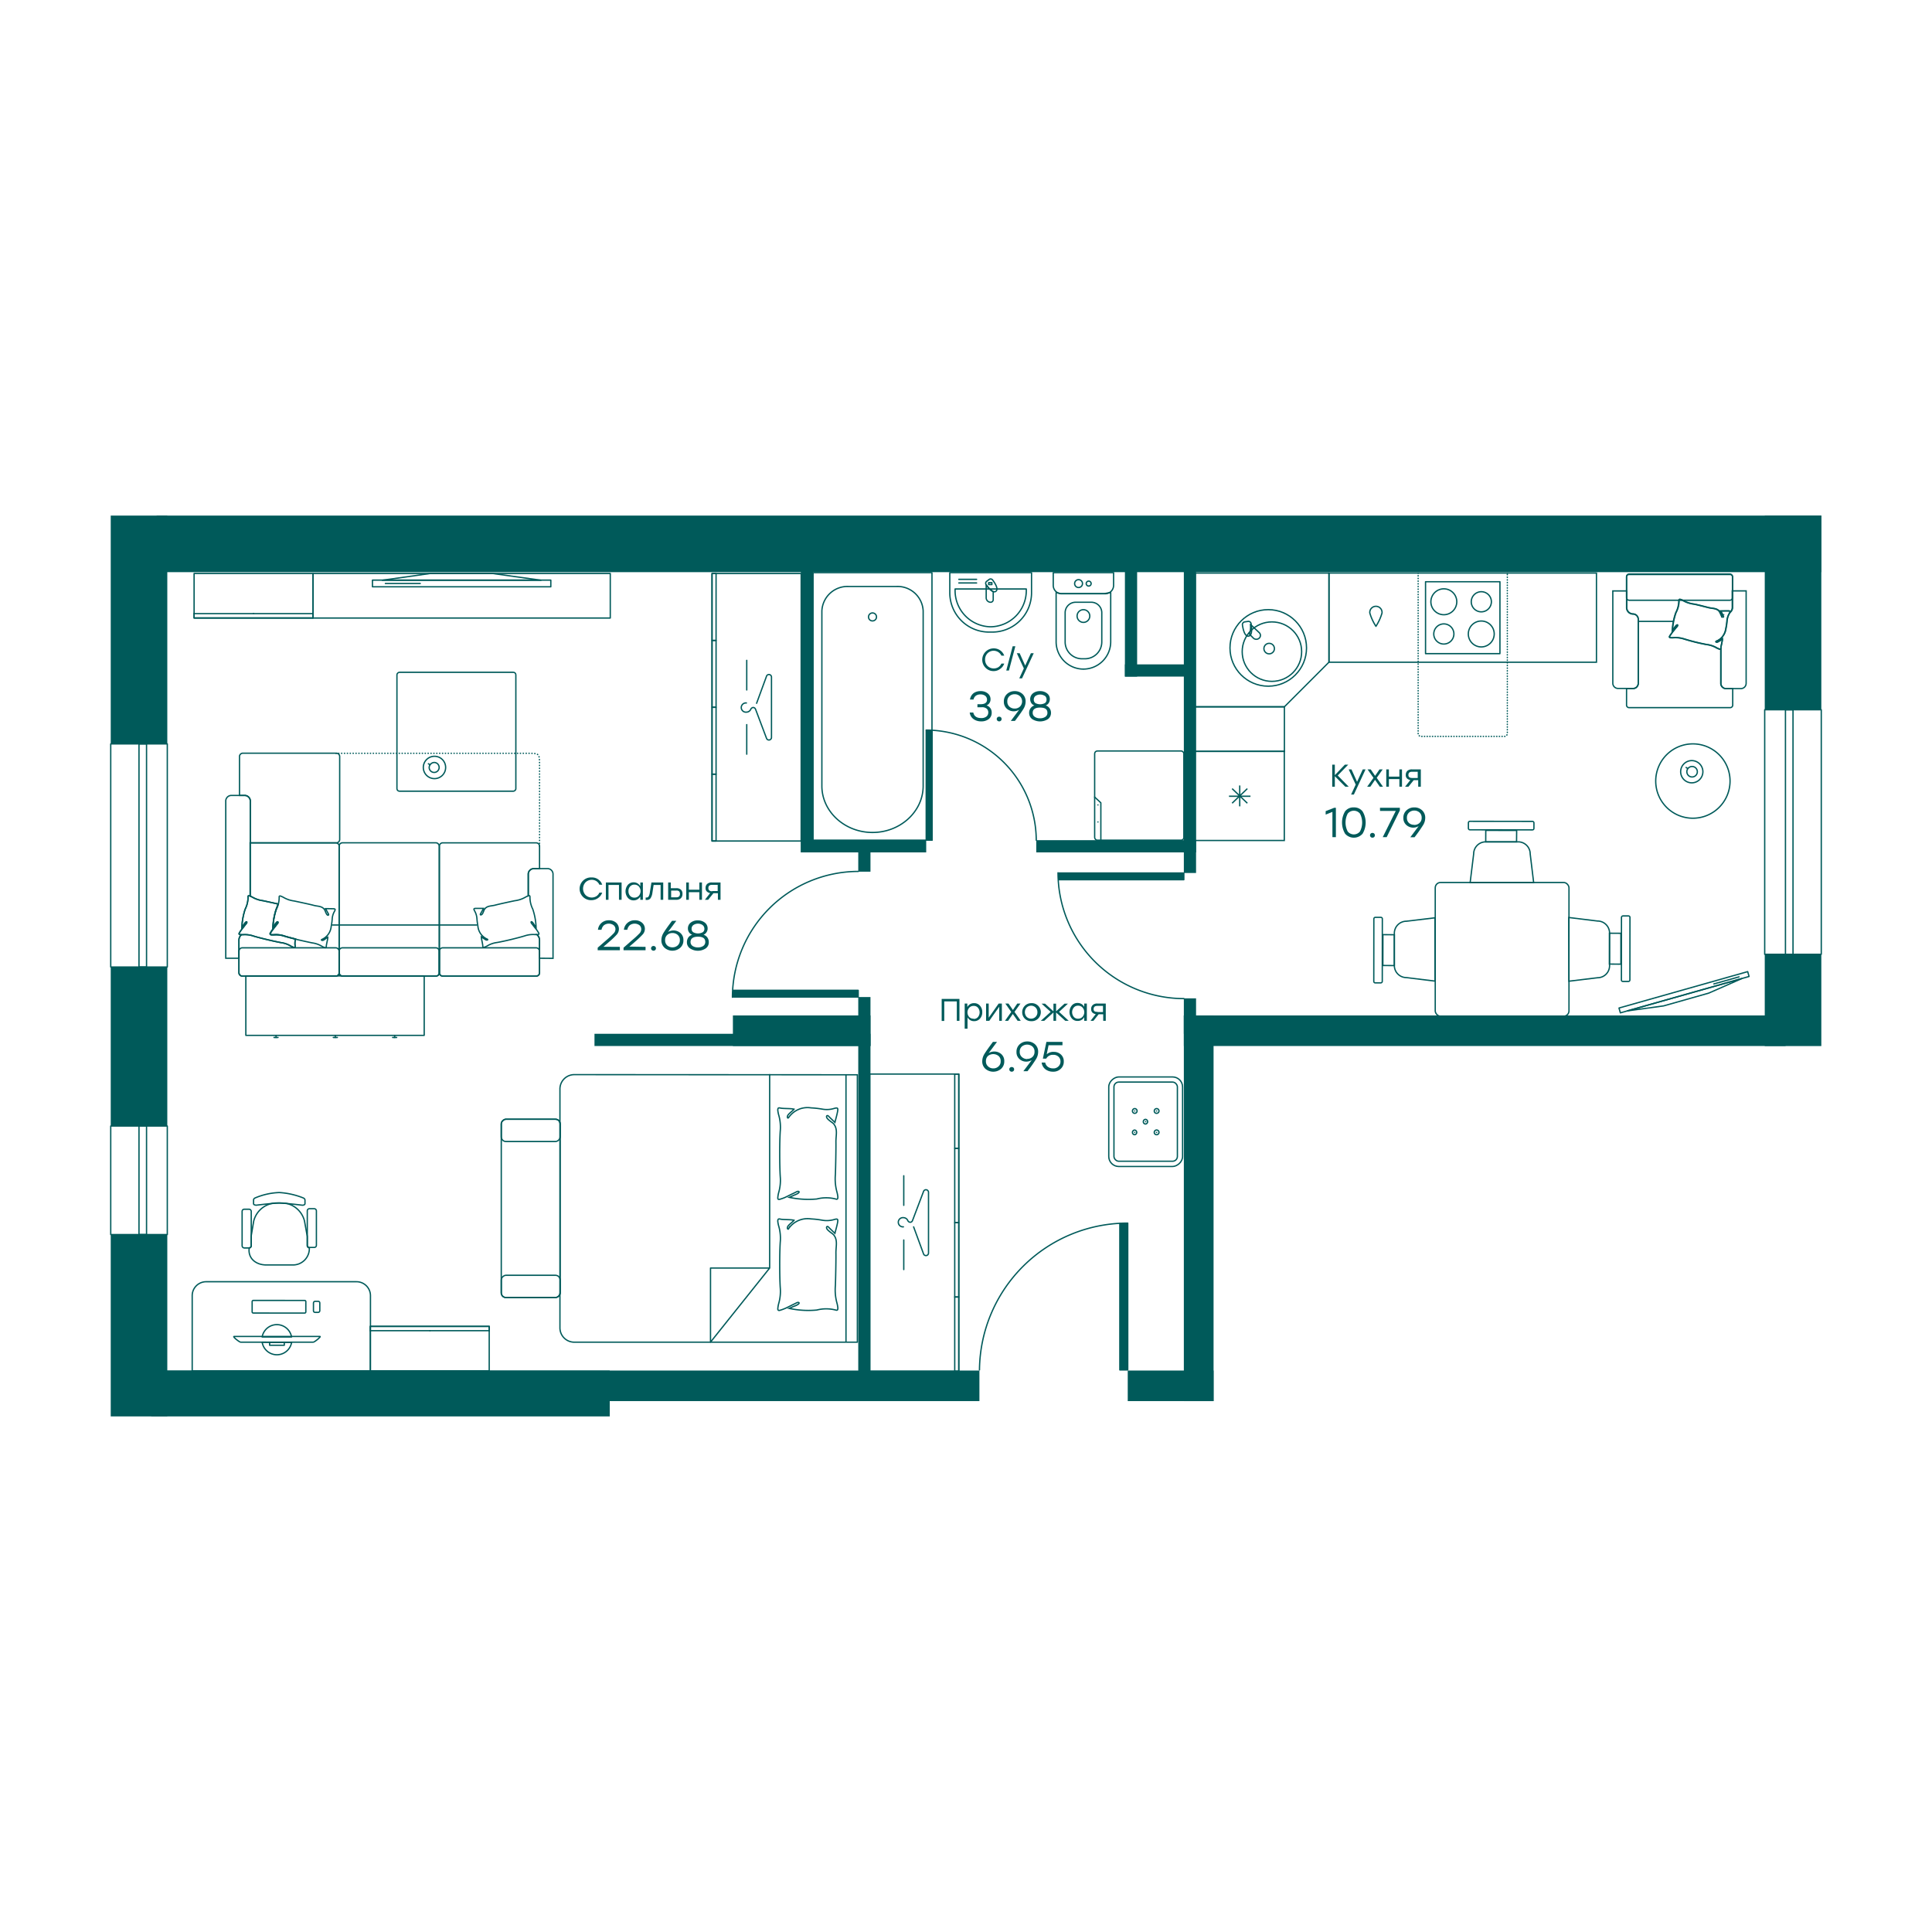 <svg id="Flats" xmlns="http://www.w3.org/2000/svg" viewBox="0 0 368.5 368.5"><defs><style>.cls-1,.cls-10,.cls-3,.cls-4,.cls-5,.cls-6,.cls-7,.cls-8,.cls-9{fill:none;}.cls-1,.cls-10,.cls-2,.cls-3,.cls-4,.cls-5,.cls-6,.cls-7,.cls-8,.cls-9{stroke:#005a5a;stroke-width:0.25px;}.cls-1,.cls-10,.cls-2,.cls-3,.cls-5,.cls-6{stroke-linecap:round;}.cls-1,.cls-2,.cls-3{stroke-linejoin:round;}.cls-11,.cls-2{fill:#005a5a;}.cls-3,.cls-7,.cls-9{fill-rule:evenodd;}.cls-10,.cls-4,.cls-5,.cls-6,.cls-7{stroke-miterlimit:10;}.cls-6{stroke-dasharray:0.05 0.5;}.cls-8,.cls-9{stroke-miterlimit:22.93;}.cls-10{stroke-dasharray:0.05 0.46;}</style></defs><title>q1_h0007_s1_f1_n1</title><rect class="cls-1" x="21.12" y="214.77" width="10.79" height="20.7"/><rect class="cls-1" x="26.51" y="214.77" width="1.44" height="20.7"/><rect class="cls-1" x="21.12" y="141.88" width="10.79" height="42.56"/><rect class="cls-1" x="26.51" y="141.88" width="1.44" height="42.56"/><rect class="cls-1" x="336.59" y="135.37" width="10.79" height="46.65"/><rect class="cls-1" x="340.55" y="135.37" width="1.44" height="46.65"/><rect class="cls-2" x="213.59" y="233.39" width="1.51" height="27.9"/><path class="cls-3" d="M186.82,261.29a28.27,28.27,0,0,1,28.28-28"/><rect class="cls-2" x="201.96" y="166.51" width="23.84" height="1.28"/><path class="cls-3" d="M225.8,190.47a24.05,24.05,0,0,1-24-24"/><rect class="cls-2" x="139.85" y="188.89" width="23.84" height="1.28"/><path class="cls-3" d="M163.7,166.21a24.06,24.06,0,0,0-24,24"/><rect class="cls-2" x="176.66" y="139.35" width="1.12" height="20.9"/><path class="cls-3" d="M197.65,160.25a21.08,21.08,0,0,0-21-21"/><rect class="cls-1" x="155.08" y="109.23" width="22.68" height="51.02"/><path class="cls-3" d="M176.08,149.91V116.52a4.89,4.89,0,0,0-5.07-4.66h-9.18a4.89,4.89,0,0,0-5.07,4.66v33.39c0,4.88,4.35,8.87,9.66,8.87S176.08,154.79,176.08,149.91Z"/><path class="cls-3" d="M165.66,117.7a.76.76,0,1,1,.76.73A.75.75,0,0,1,165.66,117.7Z"/><path class="cls-3" d="M200.89,109.23H212.4v2.42a1.6,1.6,0,0,1-1.6,1.6h-8.31a1.6,1.6,0,0,1-1.6-1.6Z"/><path class="cls-3" d="M201.44,113l.87.23h8.31l1.23-.23v9.41a5.22,5.22,0,0,1-5.21,5.21h0a5.22,5.22,0,0,1-5.2-5.21Z"/><path class="cls-3" d="M205.15,114.87h3a2,2,0,0,1,2,2v5.58a3.21,3.21,0,0,1-3.2,3.2h-.59a3.21,3.21,0,0,1-3.2-3.2v-5.58A2,2,0,0,1,205.15,114.87Z"/><path class="cls-3" d="M206.64,116.29a1.21,1.21,0,1,1-1.2,1.21A1.2,1.2,0,0,1,206.64,116.29Z"/><path class="cls-3" d="M205.72,110.56a.75.75,0,1,1-.75.74A.75.75,0,0,1,205.72,110.56Z"/><path class="cls-3" d="M207.65,110.84a.47.47,0,1,1-.47.46A.47.47,0,0,1,207.65,110.84Z"/><path class="cls-3" d="M181.16,109.23h15.59v3.83a7.49,7.49,0,0,1-7.45,7.5h-.69a7.49,7.49,0,0,1-7.45-7.5Z"/><path class="cls-3" d="M182.17,112.34h13.58v.21a6.9,6.9,0,0,1-6.79,7h0a6.89,6.89,0,0,1-6.79-7Z"/><line class="cls-1" x1="182.88" y1="110.5" x2="186.27" y2="110.5"/><line class="cls-1" x1="182.88" y1="111.19" x2="186.27" y2="111.19"/><path class="cls-3" d="M188.1,111.55a4.08,4.08,0,0,0,1.34,1.29v1.54a.49.49,0,0,1-.49.49h0a.85.85,0,0,1-.85-.85Z"/><path class="cls-3" d="M188.23,110.85l.41-.31a.48.48,0,0,1,.67.06c.29.39,1.26,1.72.64,2.18h0c-.63.47-1.59-.88-1.87-1.27A.47.47,0,0,1,188.23,110.85Z"/><rect class="cls-1" x="188.57" y="111.13" width="0.62" height="0.37"/><rect class="cls-1" x="208.79" y="143.24" width="17.01" height="17.01" rx="0.51"/><polyline class="cls-3" points="208.79 152.03 209.97 153.12 209.97 160.25"/><path class="cls-3" d="M209.42,153.53v0Z"/><path class="cls-3" d="M209.42,156.78v0Z"/><rect class="cls-1" x="209.98" y="206.9" width="17.08" height="14.08" rx="1.91" transform="translate(4.58 432.47) rotate(-90)"/><rect class="cls-1" x="212.47" y="206.39" width="12.1" height="15.1" rx="0.92"/><line class="cls-1" x1="220.61" y1="215.99" x2="220.59" y2="215.99"/><path class="cls-1" d="M220.59,216.43h0a.45.45,0,1,0-.43-.44A.43.43,0,0,0,220.59,216.43Z"/><line class="cls-1" x1="220.61" y1="211.9" x2="220.59" y2="211.9"/><path class="cls-1" d="M220.59,212.35h0a.45.45,0,1,0-.43-.45A.43.43,0,0,0,220.59,212.35Z"/><line class="cls-1" x1="216.44" y1="211.9" x2="216.43" y2="211.9"/><path class="cls-1" d="M216.43,212.35h0a.45.45,0,0,0,0-.9.44.44,0,0,0-.43.45A.43.43,0,0,0,216.43,212.35Z"/><line class="cls-1" x1="216.44" y1="215.99" x2="216.43" y2="215.99"/><path class="cls-1" d="M216.43,216.43h0a.45.45,0,0,0,0-.89.44.44,0,0,0-.43.45A.43.43,0,0,0,216.43,216.43Z"/><line class="cls-1" x1="218.53" y1="213.94" x2="218.51" y2="213.94"/><path class="cls-1" d="M218.51,214.39h0a.45.45,0,0,0,0-.89.44.44,0,0,0-.44.44A.43.43,0,0,0,218.51,214.39Z"/><path class="cls-1" d="M161.36,205v51m2.17-51v51h-54a2.73,2.73,0,0,1-2.73-2.73V207.71a2.74,2.74,0,0,1,2.73-2.74Z"/><polyline class="cls-1" points="146.8 204.97 146.8 241.86 135.52 241.86 135.52 255.99 146.8 241.86"/><path class="cls-4" d="M159.25,214.08c-.39-.38-.93-.88-1.22-1.19s-.63.08-.11.58.89.64,1.12.93c.79,1,.38,2.19.4,3.46s-.05,4.85-.1,6.13a9.51,9.51,0,0,0,.28,3.32,5.52,5.52,0,0,1,.19,1c0,.36-.09.5-.42.38a7.2,7.2,0,0,0-3.6,0,17.7,17.7,0,0,1-5.25-.31l1-.45c1.31-.49.86-.81.5-.66-.19.08-.39.19-.57.28-.57.26-1.13.56-1.71.83-.31.14-.64.25-1,.36s-.43-.06-.4-.34a5,5,0,0,1,.18-1,8.33,8.33,0,0,0,.28-3c-.13-2.12-.14-6.53,0-8.65a8.33,8.33,0,0,0-.27-3,5.35,5.35,0,0,1-.2-1c0-.38.1-.5.46-.41.57.14,2,.05,2.64.22-.23.31-1,.82-1.19,1.19s0,.72.22.32a4.36,4.36,0,0,1,4.21-1.76,18.47,18.47,0,0,1,2.1.23,4.76,4.76,0,0,0,2.31-.12c.67-.19.78-.09.65.61S159.41,213.41,159.25,214.08Z"/><path class="cls-4" d="M159.25,235.24c-.39-.38-.93-.87-1.22-1.19s-.63.08-.11.58.89.65,1.12.94c.79,1,.38,2.19.4,3.46s-.05,4.85-.1,6.13a9.53,9.53,0,0,0,.28,3.32,5.58,5.58,0,0,1,.19,1c0,.37-.09.5-.42.39a7.2,7.2,0,0,0-3.6,0,17.37,17.37,0,0,1-5.25-.31c.2-.09.85-.4,1-.44,1.31-.5.86-.82.5-.67-.19.08-.39.2-.57.28-.57.27-1.13.57-1.71.83a8.56,8.56,0,0,1-1,.36c-.29.1-.43-.06-.4-.34a5.17,5.17,0,0,1,.18-1,8.31,8.31,0,0,0,.28-3c-.13-2.12-.14-6.53,0-8.65a8.33,8.33,0,0,0-.27-3,5.07,5.07,0,0,1-.2-1c0-.37.1-.49.46-.41.57.15,2,.05,2.64.23-.23.31-1,.82-1.19,1.18s0,.73.22.32a4.4,4.4,0,0,1,4.21-1.76,16.46,16.46,0,0,1,2.1.24,5,5,0,0,0,2.31-.12c.67-.2.78-.09.65.6S159.41,234.58,159.25,235.24Z"/><polygon class="cls-3" points="59.7 117.85 59.7 109.38 52.82 109.38 43.9 109.38 37.02 109.38 37.02 117.85 43.9 117.85 52.82 117.85 59.7 117.85"/><polygon class="cls-3" points="59.7 117.89 59.7 117.04 52.82 117.04 43.9 117.04 37.02 117.04 37.02 117.89 43.9 117.89 59.7 117.89 52.82 117.89 59.7 117.89"/><path class="cls-3" d="M59.7,117v0Z"/><path class="cls-3" d="M59.7,117v0Z"/><path class="cls-3" d="M48.36,117v0Z"/><path class="cls-3" d="M37,117v0Z"/><rect class="cls-1" x="71.04" y="110.65" width="34.02" height="1.27"/><polygon class="cls-3" points="93.97 109.39 82.03 109.39 72.92 110.67 103.18 110.67 93.97 109.39"/><line class="cls-1" x1="80.16" y1="111.29" x2="73.5" y2="111.29"/><rect class="cls-1" x="83.8" y="85.29" width="8.5" height="56.69" transform="translate(-25.58 201.68) rotate(-90)"/><polygon class="cls-3" points="182.87 261.55 165.87 261.55 165.87 255.65 165.87 210.76 165.87 204.86 182.87 204.86 182.87 210.76 182.87 255.65 182.87 261.55"/><polygon class="cls-3" points="182.88 261.55 182.1 261.55 182.1 260.07 182.1 248.85 182.1 247.38 182.88 247.38 182.88 248.85 182.88 260.07 182.88 261.55"/><polygon class="cls-3" points="182.88 233.2 182.1 233.2 182.1 234.68 182.1 245.9 182.1 247.38 182.88 247.38 182.88 245.9 182.88 234.68 182.88 233.2"/><polygon class="cls-3" points="182.88 219.03 182.1 219.03 182.1 220.51 182.1 231.73 182.1 233.2 182.88 233.2 182.88 231.73 182.88 220.51 182.88 219.03"/><polygon class="cls-3" points="182.88 204.86 182.1 204.86 182.1 206.33 182.1 217.56 182.1 219.03 182.88 219.03 182.88 217.56 182.88 206.33 182.88 204.86"/><path class="cls-3" d="M172.31,234a.88.88,0,1,1,0-1.75.92.92,0,0,1,.82.51.55.55,0,0,0,.46.37.46.46,0,0,0,.43-.27l.07-.17,2.08-5.49a.49.49,0,0,1,.93.22V239a.49.49,0,0,1-.93.21l-1.91-5.2"/><line class="cls-1" x1="172.38" y1="229.9" x2="172.38" y2="224.26"/><line class="cls-1" x1="172.38" y1="242.15" x2="172.38" y2="236.51"/><polygon class="cls-3" points="135.81 160.41 152.81 160.41 152.81 155.1 152.81 114.7 152.81 109.39 135.81 109.39 135.81 114.7 135.81 155.1 135.81 160.41"/><polygon class="cls-3" points="135.81 160.41 136.58 160.41 136.58 159.09 136.58 148.99 136.58 147.66 135.81 147.66 135.81 148.99 135.81 159.09 135.81 160.41"/><polygon class="cls-3" points="135.81 134.9 136.58 134.9 136.58 136.23 136.58 146.33 136.58 147.66 135.81 147.66 135.81 146.33 135.81 136.23 135.81 134.9"/><polygon class="cls-3" points="135.81 122.15 136.58 122.15 136.58 123.47 136.58 133.57 136.58 134.9 135.81 134.9 135.81 133.57 135.81 123.47 135.81 122.15"/><polygon class="cls-3" points="135.81 109.39 136.58 109.39 136.58 110.72 136.58 120.82 136.58 122.15 135.81 122.15 135.81 120.82 135.81 110.72 135.81 109.39"/><path class="cls-3" d="M142.36,134.08a.88.88,0,1,0,0,1.75.91.91,0,0,0,.82-.51.59.59,0,0,1,.46-.38.49.49,0,0,1,.44.28l.07.16,2.07,5.49a.49.49,0,0,0,.93-.21V129.15a.49.49,0,0,0-.93-.22l-1.91,5.21"/><line class="cls-1" x1="142.43" y1="138.21" x2="142.43" y2="143.85"/><line class="cls-1" x1="142.43" y1="125.95" x2="142.43" y2="131.6"/><rect class="cls-1" x="46.89" y="186.14" width="34.02" height="11.34" transform="translate(127.8 383.62) rotate(180)"/><line class="cls-1" x1="75.66" y1="197.88" x2="74.89" y2="197.88"/><line class="cls-1" x1="75.28" y1="197.48" x2="75.28" y2="197.88"/><line class="cls-1" x1="64.35" y1="197.88" x2="63.57" y2="197.88"/><line class="cls-1" x1="63.96" y1="197.48" x2="63.96" y2="197.88"/><line class="cls-1" x1="53.03" y1="197.88" x2="52.26" y2="197.88"/><line class="cls-1" x1="52.65" y1="197.48" x2="52.65" y2="197.88"/><line class="cls-5" x1="102.91" y1="161.4" x2="102.91" y2="161.37"/><path class="cls-6" d="M102.91,160.87V146c0-2.32,0-2.32-2.28-2.32H64.38"/><line class="cls-5" x1="64.13" y1="143.7" x2="64.11" y2="143.7"/><rect class="cls-4" x="83.8" y="180.78" width="19.11" height="5.4" rx="0.64" transform="translate(186.71 366.96) rotate(180)"/><line class="cls-4" x1="91.02" y1="176.43" x2="83.8" y2="176.43"/><path class="cls-4" d="M102.91,182.77v-3.43a1.4,1.4,0,0,0-.51-1.08h.2c.17,0,.25-.14.14-.32s-.23-.38-.36-.56-.53-.65-.78-1a3.92,3.92,0,0,1-.25-.32c-.15-.21,0-.55.48.22,0,.08.33.45.42.56a12.4,12.4,0,0,0-.63-3.43,5.12,5.12,0,0,1-.54-2.34c0-.22-.08-.28-.3-.21h0v-4.07a1.06,1.06,0,0,1,1-1.12h2.7a1.06,1.06,0,0,1,1,1.12v16Z"/><path class="cls-4" d="M102.27,186.18H84.44a.64.64,0,0,1-.64-.64V161.4a.64.64,0,0,1,.64-.64h17.83a.64.64,0,0,1,.64.64v4.29h-1.17a1.06,1.06,0,0,0-1,1.12v4.07a2.77,2.77,0,0,0-.55.26,5.45,5.45,0,0,1-2,.66c-.79.16-3,.64-3.75.84s-1.54.1-2,.76c-.14.19-.23.55-.4.86s-.57.34-.37,0,.37-.65.54-1c-.43,0-.92,0-1.4,0s-.5.1-.27.51a3.43,3.43,0,0,1,.43,1.47,13.22,13.22,0,0,0,.18,1.39,3,3,0,0,0,1.72,2.47c.29.09.14.27-.16.18a9.3,9.3,0,0,1-.9-.59c0,.42.27,1.34.27,1.74,0,.24.1.31.32.23a2.73,2.73,0,0,0,.6-.28,4.76,4.76,0,0,1,1.79-.61c1.32-.22,4-.87,5.27-1.26a5,5,0,0,1,1.88-.26,2.37,2.37,0,0,0,.46,0,1.4,1.4,0,0,1,.51,1.08v6.2A.64.64,0,0,1,102.27,186.18Z"/><rect class="cls-4" x="64.69" y="160.76" width="19.11" height="25.42" rx="0.64" transform="translate(148.48 346.93) rotate(180)"/><rect class="cls-4" x="64.69" y="180.78" width="19.11" height="5.4" rx="0.64" transform="translate(148.48 366.96) rotate(180)"/><line class="cls-4" x1="83.8" y1="176.43" x2="64.69" y2="176.43"/><path class="cls-4" d="M64.15,160.76H47.73v-7.91a1.07,1.07,0,0,0-1-1.13H45.68V144.3a.64.64,0,0,1,.64-.64H64.15a.64.64,0,0,1,.64.64v15.81A.65.65,0,0,1,64.15,160.76Z"/><path class="cls-4" d="M47.61,170.87c-.22-.07-.32,0-.3.21a5.13,5.13,0,0,1-.55,2.34,12.4,12.4,0,0,0-.62,3.43c.09-.11.37-.48.42-.56.5-.77.63-.43.48-.22s-.18.22-.26.32c-.25.34-.52.66-.77,1a6.65,6.65,0,0,0-.36.56c-.11.18,0,.29.14.32h.29a1.35,1.35,0,0,0-.5,1.07v3.43H43.06V152.85a1.07,1.07,0,0,1,1-1.13h2.69a1.07,1.07,0,0,1,1,1.13v18.08Z"/><path class="cls-4" d="M64.05,186.18H46.21a.64.64,0,0,1-.64-.64v-2.77h0v-3.43a1.35,1.35,0,0,1,.5-1.07,2.23,2.23,0,0,0,.37,0,5,5,0,0,1,1.88.26c1.26.39,4,1,5.26,1.26a4.81,4.81,0,0,1,1.8.61,2.88,2.88,0,0,0,.59.28c.23.08.36,0,.32-.23a3.35,3.35,0,0,1,.07-1.35c-.82-.2-1.6-.41-2.12-.57a5,5,0,0,0-1.88-.26,4.86,4.86,0,0,1-.66,0c-.17,0-.25-.14-.14-.32a6.65,6.65,0,0,1,.36-.56c.25-.33.52-.65.77-1,.08-.1.18-.21.26-.32s0-.55-.48.22c0,.08-.33.45-.42.56a12.4,12.4,0,0,1,.62-3.43c.13-.33.26-.66.37-1l-2.89-.63a5.39,5.39,0,0,1-2-.66,2.62,2.62,0,0,0-.45-.21V160.76H64.05a.64.64,0,0,1,.64.64v24.14A.64.64,0,0,1,64.05,186.18Z"/><rect class="cls-4" x="45.57" y="180.78" width="19.11" height="5.4" rx="0.64" transform="translate(110.26 366.96) rotate(180)"/><line class="cls-4" x1="64.69" y1="176.43" x2="63.29" y2="176.43"/><path class="cls-4" d="M52.68,173.42a12.4,12.4,0,0,0-.62,3.43c.09-.11.37-.48.42-.56.5-.77.63-.43.48-.22s-.18.22-.26.32c-.25.34-.52.66-.77,1a6.65,6.65,0,0,0-.36.56c-.11.18,0,.29.14.32a4.86,4.86,0,0,0,.66,0,5,5,0,0,1,1.88.26c.52.16,1.3.37,2.12.57a3.35,3.35,0,0,0-.07,1.35c0,.23-.09.31-.32.23a2.88,2.88,0,0,1-.59-.28,4.81,4.81,0,0,0-1.8-.61c-1.31-.22-4-.87-5.26-1.26a5,5,0,0,0-1.88-.26,4.86,4.86,0,0,1-.66,0c-.18,0-.25-.14-.14-.32a6.65,6.65,0,0,1,.36-.56c.25-.33.52-.65.77-1,.08-.1.18-.21.26-.32s0-.55-.48.22c-.05.08-.33.45-.42.56a12.4,12.4,0,0,1,.62-3.43,5.13,5.13,0,0,0,.55-2.34c0-.22.08-.28.3-.21a4.23,4.23,0,0,1,.57.27,5.39,5.39,0,0,0,2,.66l2.89.63C52.94,172.76,52.81,173.09,52.68,173.42Z"/><path class="cls-4" d="M62.1,173.31c.17.31.39.73.54,1s-.15.4-.37,0-.26-.67-.4-.86c-.5-.66-1.27-.56-2-.76s-3-.68-3.75-.84a5.39,5.39,0,0,1-2-.66,4.23,4.23,0,0,0-.57-.27c-.22-.07-.32,0-.3.21a5.13,5.13,0,0,1-.55,2.34,12.4,12.4,0,0,0-.62,3.43c.09-.11.37-.48.42-.56.5-.77.63-.43.48-.22s-.18.22-.26.32c-.25.34-.52.66-.77,1a6.65,6.65,0,0,0-.36.56c-.11.18,0,.29.14.32a4.86,4.86,0,0,0,.66,0,5,5,0,0,1,1.88.26c1.26.39,4,1,5.26,1.26a4.81,4.81,0,0,1,1.8.61,2.88,2.88,0,0,0,.59.28c.23.08.32,0,.32-.23,0-.4.29-1.32.28-1.74-.23.1-.65.52-.91.59s-.44-.09-.16-.19a3,3,0,0,0,1.72-2.46,11,11,0,0,0,.19-1.39,3.3,3.3,0,0,1,.43-1.47c.22-.41.18-.5-.27-.51S62.53,173.31,62.1,173.31Z"/><rect class="cls-1" x="75.71" y="128.24" width="22.68" height="22.68" rx="0.48" transform="translate(-52.53 226.62) rotate(-90)"/><path class="cls-3" d="M82.86,144.25a2.13,2.13,0,1,1-2.12,2.13A2.13,2.13,0,0,1,82.86,144.25Z"/><path class="cls-3" d="M82.86,145.43a.95.95,0,1,1-1,.95A1,1,0,0,1,82.86,145.43Z"/><line class="cls-1" x1="82.02" y1="145.87" x2="81.71" y2="145.67"/><polygon class="cls-4" points="283.39 158.38 289.28 158.39 289.26 160.57 283.38 160.57 283.39 158.38"/><rect class="cls-4" x="280.09" y="156.65" width="12.5" height="1.62" rx="0.27" transform="translate(572.5 315.23) rotate(-179.94)"/><path class="cls-7" d="M280.41,168.33l.67-5.47a2.3,2.3,0,0,1,2.29-2.29h6.21a2.29,2.29,0,0,1,2.28,2.29l.66,5.46Z"/><polygon class="cls-4" points="309.16 178.01 309.16 183.9 306.97 183.88 306.98 178 309.16 178.01"/><rect class="cls-4" x="303.84" y="180.15" width="12.5" height="1.62" rx="0.27" transform="translate(128.79 490.85) rotate(-89.94)"/><polygon class="cls-4" points="263.76 184.15 263.77 178.27 265.95 178.29 265.95 184.17 263.76 184.15"/><rect class="cls-4" x="256.59" y="180.4" width="12.5" height="1.62" rx="0.27" transform="translate(444.33 -81.43) rotate(90.06)"/><path class="cls-7" d="M299.22,175l5.47.67A2.3,2.3,0,0,1,307,178v6.21a2.29,2.29,0,0,1-2.29,2.28l-5.46.66Z"/><path class="cls-7" d="M273.71,187.13l-5.47-.67a2.3,2.3,0,0,1-2.29-2.29V178a2.3,2.3,0,0,1,2.29-2.29l5.46-.65Z"/><rect class="cls-4" x="273.74" y="168.33" width="25.51" height="25.51" rx="1.02" transform="translate(573 362.16) rotate(180)"/><path class="cls-4" d="M310.71,109.58H330a.47.47,0,0,1,.47.47v5.82a1.22,1.22,0,0,1-.47.94c.08-.22,0-.28-.37-.29-.5,0-1,0-1.43,0,.13.24.29.54.43.76a1.25,1.25,0,0,0-.23.23l0-.05a7.55,7.55,0,0,0-.4-.84c-.5-.65-1.29-.55-2.07-.74s-2-.52-2.77-.67a5.62,5.62,0,0,1-2-.63,2.83,2.83,0,0,0-.59-.25c-.22-.08-.32,0-.3.21a4.87,4.87,0,0,1-.58,2.29,12.08,12.08,0,0,0-.67,3.38l.44-.56c.52-.76.64-.43.49-.22s-.19.22-.27.32c-.26.33-.53.64-.79,1s-.26.37-.38.56,0,.28.14.3a3,3,0,0,0,.67,0,5.34,5.34,0,0,1,1.91.24,37.84,37.84,0,0,0,4.32,1.07,4.92,4.92,0,0,1,1.83.59,3,3,0,0,0,.6.27c.13,0,.21,0,.27,0v6.57a1,1,0,0,0,1,1h1.24v3.14a.48.48,0,0,1-.47.48H310.71a.48.48,0,0,1-.47-.48v-3.14h1.23a1,1,0,0,0,1-1V118.13a1,1,0,0,0-1-1,1.23,1.23,0,0,1-1.23-1.22v-5.82A.47.47,0,0,1,310.71,109.58Z"/><path class="cls-4" d="M327.59,122.46c-.29.08-.45-.09-.16-.19a3,3,0,0,0,.74-.44v.27A2.42,2.42,0,0,1,327.59,122.46Z"/><path class="cls-4" d="M328.17,116.55c.17.31.39.72.54.94s-.16.39-.38,0a7.55,7.55,0,0,0-.4-.84c-.5-.65-1.29-.55-2.07-.74s-2-.52-2.77-.67a5.62,5.62,0,0,1-2-.63,2.83,2.83,0,0,0-.59-.25c-.22-.08-.32,0-.3.21a4.87,4.87,0,0,1-.58,2.29,12.08,12.08,0,0,0-.67,3.38l.44-.56c.52-.76.64-.43.49-.22s-.19.22-.27.32c-.26.33-.53.64-.79,1s-.26.37-.38.56,0,.28.14.3a3,3,0,0,0,.67,0,5.34,5.34,0,0,1,1.91.24,37.84,37.84,0,0,0,4.32,1.07,4.92,4.92,0,0,1,1.83.59,3,3,0,0,0,.6.27c.23.07.32,0,.33-.24s.3-1.3.29-1.71a9.85,9.85,0,0,1-.93.6c-.29.08-.45-.09-.16-.19a3,3,0,0,0,1.78-2.43,10.52,10.52,0,0,0,.2-1.37,3.41,3.41,0,0,1,.45-1.45c.24-.4.19-.49-.26-.5S328.61,116.54,328.17,116.55Z"/><rect class="cls-4" x="310.24" y="109.49" width="20.2" height="5" rx="0.47"/><line class="cls-4" x1="312.51" y1="118.52" x2="319.16" y2="118.52"/><path class="cls-4" d="M311.47,117.09h0a1,1,0,0,1,1,1v12.22a1,1,0,0,1-1,1h-2.85a1,1,0,0,1-1-1V112.71h2.66v3.16A1.23,1.23,0,0,0,311.47,117.09Z"/><path class="cls-4" d="M328.23,123.57c0-.38.3-1.3.29-1.71a2.21,2.21,0,0,0-.35.24v-.27a3.36,3.36,0,0,0,1-2,10.52,10.52,0,0,0,.2-1.37,3.41,3.41,0,0,1,.45-1.45,1.46,1.46,0,0,0,.11-.21,1.22,1.22,0,0,0,.47-.94v-3.16h2.65v17.64a1,1,0,0,1-1,1H329.2a1,1,0,0,1-1-1v-6.57A.37.37,0,0,0,328.23,123.57Z"/><path class="cls-3" d="M316.33,151.66a7.09,7.09,0,1,0,3.88-9.25A7.1,7.1,0,0,0,316.33,151.66Z"/><path class="cls-3" d="M320.72,148a2.12,2.12,0,1,0,1.16-2.77A2.12,2.12,0,0,0,320.72,148Z"/><path class="cls-3" d="M321.8,147.53a1,1,0,1,0,.52-1.24A1,1,0,0,0,321.8,147.53Z"/><line class="cls-1" x1="321.89" y1="146.58" x2="321.6" y2="146.38"/><rect class="cls-1" x="308.44" y="188.81" width="25.51" height="0.96" transform="translate(-39.38 94.51) rotate(-15.79)"/><polygon class="cls-3" points="317.31 191.86 325.92 189.42 332.24 186.64 310.4 192.81 317.31 191.86"/><line class="cls-1" x1="326.89" y1="187.67" x2="331.7" y2="186.32"/><polygon class="cls-3" points="93.31 253 93.31 261.47 86.43 261.47 77.52 261.47 70.63 261.47 70.63 253 77.52 253 86.43 253 93.31 253"/><polygon class="cls-3" points="93.31 252.97 93.31 253.81 86.43 253.81 77.52 253.81 70.63 253.81 70.63 252.97 77.52 252.97 93.31 252.97 86.43 252.97 93.31 252.97"/><path class="cls-3" d="M93.31,253.81v0Z"/><path class="cls-3" d="M93.31,253.81v0Z"/><path class="cls-3" d="M82,253.81v0Z"/><path class="cls-3" d="M70.63,253.81v0Z"/><path class="cls-1" d="M55.62,256.05A2.85,2.85,0,0,1,50,256Z"/><path class="cls-1" d="M50,255a2.85,2.85,0,0,1,5.61,0Z"/><path class="cls-1" d="M45.91,256H59.74c.28,0,1.57-1.09,1.3-1.09H44.62C44.34,254.94,45.63,256,45.91,256Z"/><rect class="cls-1" x="52.55" y="254.92" width="0.55" height="2.8" transform="translate(-203.53 308.96) rotate(-89.96)"/><rect class="cls-1" x="52" y="244.12" width="2.41" height="10.24" rx="0.21" transform="translate(302.49 196.21) rotate(90.04)"/><rect class="cls-1" x="59.34" y="248.64" width="2.11" height="1.21" rx="0.3" transform="translate(309.68 189.04) rotate(90.04)"/><path class="cls-3" d="M58.61,237.54v-1.69l-.54-3a4.58,4.58,0,0,0-3.24-3.27,1.83,1.83,0,0,0-.25-.06c-.53-.05-1-.08-1.32-.08s-.77,0-1.3.07l-.36.1a4.56,4.56,0,0,0-3.21,3.3l-.48,2.85v1.85a.39.39,0,0,1-.37.39c-.31,2,1.27,3.27,3.24,3.27l5,0A3.12,3.12,0,0,0,59,238v0A.39.39,0,0,1,58.61,237.54Z"/><rect class="cls-1" x="58.61" y="230.54" width="1.74" height="7.39" rx="0.39"/><rect class="cls-1" x="46.18" y="230.64" width="1.74" height="7.39" rx="0.39"/><path class="cls-1" d="M58.17,229.59c0,.18-.26.31-.55.28-1.07-.13-3.42-.4-4.36-.4s-3.29.27-4.36.4c-.28,0-.54-.1-.54-.28v-.71c0-.17.13-.33.37-.42a13,13,0,0,1,4.53-1,14.68,14.68,0,0,1,4.51,1c.25.09.4.25.4.43Z"/><path class="cls-1" d="M45.12,236H59.46a2.66,2.66,0,0,1,2.66,2.66v28.69A2.66,2.66,0,0,1,59.46,270H45.12a0,0,0,0,1,0,0V236a0,0,0,0,1,0,0Z" transform="translate(-199.34 306.59) rotate(-90)"/><rect class="cls-1" x="84.22" y="224.87" width="34.02" height="11.23" rx="0.9" transform="translate(-129.26 331.71) rotate(-90)"/><rect class="cls-1" x="99.1" y="209.99" width="4.25" height="11.23" rx="0.9" transform="translate(-114.38 316.83) rotate(-90)"/><rect class="cls-1" x="99.1" y="239.75" width="4.25" height="11.23" rx="0.9" transform="translate(-144.14 346.59) rotate(-90)"/><rect class="cls-8" x="227.95" y="143.31" width="17.01" height="17"/><polygon class="cls-9" points="237.91 153.2 236.52 151.87 238.51 151.87 236.52 151.87 236.46 151.81 236.46 151.87 236.52 151.87 236.46 151.87 236.46 153.8 236.46 151.87 236.39 151.87 236.46 151.81 235.01 150.42 236.46 151.81 236.46 151.81 236.46 151.81 236.46 151.81 236.46 151.81 236.46 149.82 236.46 151.81 237.91 150.42 236.46 151.81 236.46 151.81 236.46 151.81 236.39 151.87 234.41 151.87 236.39 151.87 235.01 153.2 236.39 151.87 236.46 151.87 236.46 151.81 236.52 151.87 237.91 153.2"/><polygon class="cls-3" points="244.98 109.3 253.48 109.3 253.48 126.3 244.98 134.81 227.97 134.81 227.97 126.3 227.97 109.3 244.98 109.3"/><circle class="cls-1" cx="241.9" cy="123.58" r="7.3"/><circle class="cls-1" cx="242.6" cy="124.29" r="5.67"/><path class="cls-3" d="M241.37,123a1,1,0,1,0,1.41,0A1,1,0,0,0,241.37,123Z"/><path class="cls-3" d="M238.5,119.08a4.24,4.24,0,0,1-.19,1.87l.77.78a.82.82,0,0,0,1.08,0,.71.71,0,0,0,0-1.08Z"/><path class="cls-3" d="M238,118.53l-.55.08a.53.53,0,0,0-.48.56c.08.52.35,2.29,1.18,2.16s.55-1.89.47-2.41A.52.52,0,0,0,238,118.53Z"/><rect class="cls-8" x="227.95" y="134.81" width="17.03" height="8.5"/><rect class="cls-8" x="253.48" y="109.3" width="51.02" height="17.01"/><rect class="cls-1" x="271.9" y="110.96" width="14.19" height="13.71"/><path class="cls-3" d="M282.54,116.7a1.92,1.92,0,1,1,1.92-1.92A1.93,1.93,0,0,1,282.54,116.7Z"/><path class="cls-3" d="M282.54,123.39a2.47,2.47,0,1,1,2.46-2.47A2.48,2.48,0,0,1,282.54,123.39Z"/><path class="cls-3" d="M275.39,117.25a2.47,2.47,0,1,1,2.47-2.47A2.48,2.48,0,0,1,275.39,117.25Z"/><path class="cls-3" d="M275.39,122.84a1.92,1.92,0,1,1,1.92-1.92A1.93,1.93,0,0,1,275.39,122.84Z"/><line class="cls-5" x1="270.49" y1="109.31" x2="270.49" y2="109.34"/><path class="cls-10" d="M270.49,109.8v30.11a.56.56,0,0,0,.56.55h15.89a.56.56,0,0,0,.56-.55V109.57"/><line class="cls-5" x1="287.5" y1="109.34" x2="287.5" y2="109.31"/><path class="cls-1" d="M261.27,116.92a1.17,1.17,0,1,1,2.33,0,9.59,9.59,0,0,1-1.16,2.54A9.55,9.55,0,0,1,261.27,116.92Z"/><rect class="cls-11" x="336.6" y="182.03" width="10.79" height="17.49"/><rect class="cls-11" x="336.6" y="98.34" width="10.79" height="37.03"/><rect class="cls-11" x="29.87" y="98.34" width="317.52" height="10.79"/><rect class="cls-11" x="21.12" y="98.34" width="10.79" height="43.62"/><rect class="cls-11" x="21.12" y="184.5" width="10.79" height="30.27"/><rect class="cls-11" x="21.12" y="235.46" width="10.79" height="34.7"/><rect class="cls-11" x="225.8" y="193.68" width="114.78" height="5.83"/><rect class="cls-11" x="225.8" y="193.68" width="5.67" height="73.56"/><rect class="cls-11" x="215.1" y="261.41" width="16.37" height="5.83"/><rect class="cls-11" x="28.84" y="261.41" width="157.97" height="5.83"/><rect class="cls-11" x="28.84" y="261.41" width="87.46" height="8.75"/><rect class="cls-11" x="225.8" y="102.64" width="2.33" height="63.87"/><rect class="cls-11" x="225.8" y="190.42" width="2.33" height="6.76"/><rect class="cls-11" x="214.56" y="102.64" width="2.33" height="26.41"/><rect class="cls-11" x="214.56" y="126.72" width="12.69" height="2.33"/><rect class="cls-11" x="152.75" y="160.25" width="23.91" height="2.33"/><rect class="cls-11" x="197.65" y="160.25" width="30.48" height="2.33"/><rect class="cls-11" x="152.75" y="108.13" width="2.33" height="54.45"/><rect class="cls-11" x="163.7" y="160.25" width="2.33" height="6.01"/><rect class="cls-11" x="163.7" y="190.17" width="2.33" height="75"/><rect class="cls-11" x="113.39" y="197.18" width="52.64" height="2.33"/><rect class="cls-11" x="139.79" y="193.68" width="26.24" height="5.83"/><path class="cls-11" d="M189.63,200.56a2,2,0,0,1,1.36.5,1.73,1.73,0,0,1,.56,1.36,1.87,1.87,0,0,1-.6,1.44,2.31,2.31,0,0,1-3,0,1.87,1.87,0,0,1-.6-1.46,2.64,2.64,0,0,1,.39-1.34q.41-.67,1.56-2.22l.09-.12h.78l-1.59,2.13A2.13,2.13,0,0,1,189.63,200.56Zm-.18,3.22a1.4,1.4,0,0,0,1-.38,1.23,1.23,0,0,0,.41-1,1.22,1.22,0,0,0-.41-1,1.62,1.62,0,0,0-2,0,1.32,1.32,0,0,0-.4,1,1.25,1.25,0,0,0,.41,1A1.42,1.42,0,0,0,189.45,203.78Z"/><path class="cls-11" d="M192.64,203.64a.51.51,0,0,1,.66,0,.44.44,0,0,1,.13.32.41.41,0,0,1-.13.32.48.48,0,0,1-.66,0,.41.41,0,0,1-.13-.32A.44.44,0,0,1,192.64,203.64Z"/><path class="cls-11" d="M195.92,198.64a2.15,2.15,0,0,1,1.49.54,1.88,1.88,0,0,1,.6,1.47,2.64,2.64,0,0,1-.39,1.34,25.48,25.48,0,0,1-1.56,2.22l-.09.11h-.78l1.6-2.12a2.19,2.19,0,0,1-1,.29,1.91,1.91,0,0,1-1.35-.5,1.71,1.71,0,0,1-.56-1.36,1.87,1.87,0,0,1,.6-1.44A2.1,2.1,0,0,1,195.92,198.64Zm0,3.33a1.46,1.46,0,0,0,1-.37,1.28,1.28,0,0,0,.4-1,1.25,1.25,0,0,0-.41-1,1.58,1.58,0,0,0-2,0,1.27,1.27,0,0,0-.41,1,1.25,1.25,0,0,0,.4,1A1.47,1.47,0,0,0,195.91,202Z"/><path class="cls-11" d="M201,200.63a1.94,1.94,0,0,1,1.35.5,1.72,1.72,0,0,1,.55,1.34,1.81,1.81,0,0,1-.58,1.39,2,2,0,0,1-1.46.55,2.38,2.38,0,0,1-1.45-.45,1.92,1.92,0,0,1-.73-1.29h.68a1.3,1.3,0,0,0,.52.82,1.69,1.69,0,0,0,1,.29,1.31,1.31,0,0,0,1-.38,1.24,1.24,0,0,0,.39-.93,1.19,1.19,0,0,0-.39-.93,1.39,1.39,0,0,0-1-.35,1.42,1.42,0,0,0-1.33.73h-.64l.68-3.2h3.06v.64H200l-.36,1.74A1.82,1.82,0,0,1,201,200.63Z"/><path class="cls-11" d="M254.49,154.07h.31v5.6h-.66v-4.82l-1.29.52v-.66Z"/><path class="cls-11" d="M258.22,154a2,2,0,0,1,1.67.76,4.14,4.14,0,0,1,0,4.26,2.21,2.21,0,0,1-3.33,0,4.18,4.18,0,0,1,0-4.28A2,2,0,0,1,258.22,154Zm-1.16,4.6a1.51,1.51,0,0,0,2.33,0,3.69,3.69,0,0,0,0-3.42,1.51,1.51,0,0,0-2.33,0,3.69,3.69,0,0,0,0,3.42Z"/><path class="cls-11" d="M261.44,159a.44.44,0,0,1,.33-.13.45.45,0,0,1,.34.13.46.46,0,0,1,0,.64.45.45,0,0,1-.34.13.44.44,0,0,1-.33-.13.46.46,0,0,1,0-.64Z"/><path class="cls-11" d="M263.21,154.07H267v.5l-2.51,5.1h-.75l2.48-5h-3Z"/><path class="cls-11" d="M269.75,154a2.11,2.11,0,0,1,1.49.55,1.88,1.88,0,0,1,.6,1.47,2.61,2.61,0,0,1-.39,1.33,26.8,26.8,0,0,1-1.56,2.23l-.09.11H269l1.59-2.13a2,2,0,0,1-1,.3,2,2,0,0,1-1.35-.5,1.74,1.74,0,0,1-.57-1.37,1.85,1.85,0,0,1,.61-1.44A2.12,2.12,0,0,1,269.75,154Zm0,3.34a1.43,1.43,0,0,0,1-.37,1.27,1.27,0,0,0,.41-1,1.29,1.29,0,0,0-.41-1,1.5,1.5,0,0,0-1-.37,1.48,1.48,0,0,0-1,.38,1.27,1.27,0,0,0-.4,1,1.25,1.25,0,0,0,.4,1A1.43,1.43,0,0,0,269.74,157.32Z"/><path class="cls-11" d="M118.23,180.6v.64H114v-.48l1.63-1.42a17.8,17.8,0,0,0,1.44-1.34,1.16,1.16,0,0,0,.32-.77,1,1,0,0,0-.35-.76,1.56,1.56,0,0,0-1.84,0,1.51,1.51,0,0,0-.47.87h-.68a2,2,0,0,1,.69-1.32,2.08,2.08,0,0,1,1.42-.49,2,2,0,0,1,1.37.47,1.61,1.61,0,0,1,.14,2.22,13.82,13.82,0,0,1-1.5,1.43l-1.07.93Z"/><path class="cls-11" d="M123.13,180.6v.64h-4.2v-.48l1.62-1.42A16.81,16.81,0,0,0,122,178a1.15,1.15,0,0,0,.31-.77,1,1,0,0,0-.34-.76,1.58,1.58,0,0,0-1.85,0,1.57,1.57,0,0,0-.47.87H119a2,2,0,0,1,.69-1.32,2.05,2.05,0,0,1,1.41-.49,2,2,0,0,1,1.37.47,1.54,1.54,0,0,1,.53,1.19,1.58,1.58,0,0,1-.38,1,16.09,16.09,0,0,1-1.5,1.43l-1.07.93Z"/><path class="cls-11" d="M124.32,180.56a.43.43,0,0,1,.33-.13.44.44,0,0,1,.33.13.41.41,0,0,1,.13.32.42.42,0,0,1-.13.32.49.49,0,0,1-.33.13.47.47,0,0,1-.33-.13.43.43,0,0,1-.14-.32A.42.42,0,0,1,124.32,180.56Z"/><path class="cls-11" d="M128.44,177.47a2,2,0,0,1,1.35.5,1.71,1.71,0,0,1,.56,1.36,1.84,1.84,0,0,1-.6,1.44,2.28,2.28,0,0,1-3,0,1.91,1.91,0,0,1-.6-1.47,2.67,2.67,0,0,1,.39-1.34q.39-.66,1.56-2.22l.09-.11H129l-1.59,2.13A2.1,2.1,0,0,1,128.44,177.47Zm-.18,3.22a1.44,1.44,0,0,0,1-.37,1.29,1.29,0,0,0,.41-1,1.27,1.27,0,0,0-.41-1,1.47,1.47,0,0,0-1-.36,1.42,1.42,0,0,0-1,.37,1.25,1.25,0,0,0-.4,1,1.32,1.32,0,0,0,.4,1A1.48,1.48,0,0,0,128.26,180.69Z"/><path class="cls-11" d="M134.19,178.29a1.39,1.39,0,0,1,.74.53,1.48,1.48,0,0,1,.26.89,1.38,1.38,0,0,1-.58,1.18,2.71,2.71,0,0,1-3,0,1.37,1.37,0,0,1-.59-1.18,1.55,1.55,0,0,1,.26-.89,1.42,1.42,0,0,1,.75-.53,1.17,1.17,0,0,1-.61-.47,1.3,1.3,0,0,1-.21-.73,1.37,1.37,0,0,1,.54-1.12,2.08,2.08,0,0,1,1.34-.42,2.12,2.12,0,0,1,1.34.42,1.37,1.37,0,0,1,.54,1.12,1.23,1.23,0,0,1-.22.73A1.18,1.18,0,0,1,134.19,178.29Zm-1.06,2.41a1.72,1.72,0,0,0,1-.27.9.9,0,0,0,.39-.77c0-.69-.47-1-1.4-1s-1.41.35-1.41,1a.9.9,0,0,0,.39.77A1.76,1.76,0,0,0,133.13,180.7Zm.88-4.26a1.57,1.57,0,0,0-1.76,0,.86.86,0,0,0-.34.72.76.76,0,0,0,.3.64,1.88,1.88,0,0,0,1.84,0,.76.76,0,0,0,.3-.64A.86.86,0,0,0,134,176.44Z"/><path class="cls-11" d="M188.16,134.55a1.35,1.35,0,0,1,.73.51,1.41,1.41,0,0,1,.26.88,1.46,1.46,0,0,1-.55,1.2,2.22,2.22,0,0,1-1.45.45,2.42,2.42,0,0,1-1.46-.43,1.78,1.78,0,0,1-.73-1.26h.68c.15.71.65,1.06,1.51,1.06a1.55,1.55,0,0,0,1-.29,1,1,0,0,0,.35-.78.92.92,0,0,0-.3-.72,1.38,1.38,0,0,0-1-.27h-.77v-.58H187c.84,0,1.26-.29,1.26-.86a.92.92,0,0,0-.34-.74,1.42,1.42,0,0,0-.9-.27,1.49,1.49,0,0,0-.87.23,1.24,1.24,0,0,0-.47.75h-.67a1.86,1.86,0,0,1,.69-1.22,2.23,2.23,0,0,1,1.33-.39,2.09,2.09,0,0,1,1.36.43,1.39,1.39,0,0,1,.54,1.13,1.27,1.27,0,0,1-.21.72A1.2,1.2,0,0,1,188.16,134.55Z"/><path class="cls-11" d="M190.25,136.82a.45.45,0,0,1,.33-.12.48.48,0,0,1,.33.12.44.44,0,0,1,.13.32.41.41,0,0,1-.13.32.44.44,0,0,1-.33.13.46.46,0,0,1-.47-.45A.45.45,0,0,1,190.25,136.82Z"/><path class="cls-11" d="M193.53,131.82a2.15,2.15,0,0,1,1.49.54,1.88,1.88,0,0,1,.6,1.47,2.67,2.67,0,0,1-.39,1.34c-.26.45-.79,1.19-1.56,2.22l-.09.11h-.78l1.59-2.12a2.13,2.13,0,0,1-1,.29,2,2,0,0,1-1.36-.5,1.74,1.74,0,0,1-.56-1.36,1.87,1.87,0,0,1,.6-1.44A2.12,2.12,0,0,1,193.53,131.82Zm0,3.33a1.43,1.43,0,0,0,1-.37,1.4,1.4,0,0,0,0-2,1.46,1.46,0,0,0-1-.37,1.47,1.47,0,0,0-1,.37,1.28,1.28,0,0,0-.4,1,1.26,1.26,0,0,0,.4,1A1.47,1.47,0,0,0,193.52,135.15Z"/><path class="cls-11" d="M199.45,134.55a1.42,1.42,0,0,1,.74.54,1.47,1.47,0,0,1,.27.89,1.44,1.44,0,0,1-.58,1.18,2.78,2.78,0,0,1-3,0,1.42,1.42,0,0,1-.59-1.18,1.47,1.47,0,0,1,.27-.89,1.42,1.42,0,0,1,.74-.54,1.16,1.16,0,0,1-.6-.46,1.42,1.42,0,0,1,.32-1.85,2.12,2.12,0,0,1,1.34-.42,2.08,2.08,0,0,1,1.34.42,1.31,1.31,0,0,1,.54,1.11,1.33,1.33,0,0,1-.21.74A1.19,1.19,0,0,1,199.45,134.55ZM198.39,137a1.69,1.69,0,0,0,1-.28.88.88,0,0,0,.39-.76c0-.7-.47-1-1.41-1s-1.4.34-1.4,1a.88.88,0,0,0,.39.76A1.64,1.64,0,0,0,198.39,137Zm.88-4.27a1.6,1.6,0,0,0-1.75,0,.86.86,0,0,0-.34.72.78.78,0,0,0,.3.65,1.94,1.94,0,0,0,1.83,0,.78.78,0,0,0,.3-.65A.86.86,0,0,0,199.27,132.7Z"/><path class="cls-11" d="M183,190.51v4.2h-.5V191H180.1v3.73h-.49v-4.2H183Z"/><path class="cls-11" d="M185.81,191.34a1.41,1.41,0,0,1,1.11.49,1.76,1.76,0,0,1,.43,1.23,1.72,1.72,0,0,1-.44,1.23,1.43,1.43,0,0,1-1.11.48,1.38,1.38,0,0,1-.74-.19,1.42,1.42,0,0,1-.52-.54v2.17H184v-4.8h.5v.68a1.4,1.4,0,0,1,1.27-.75Zm-.1,3a1,1,0,0,0,.82-.35,1.4,1.4,0,0,0,0-1.78,1,1,0,0,0-.82-.35,1.08,1.08,0,0,0-.84.35,1.33,1.33,0,0,0,0,1.78A1.12,1.12,0,0,0,185.71,194.3Z"/><path class="cls-11" d="M190.48,191.41h.61v3.3h-.5v-1.58l0-1.11-1.9,2.69h-.61v-3.3h.5V193l0,1.11Z"/><path class="cls-11" d="M194.7,194.71h-.6l-.92-1.31-.9,1.31h-.6l1.2-1.7-1.13-1.6h.6l.85,1.23.83-1.23h.61L193.5,193Z"/><path class="cls-11" d="M196.67,191.34a1.72,1.72,0,1,1,0,3.43,1.64,1.64,0,0,1-1.21-.49,1.67,1.67,0,0,1-.49-1.22,1.71,1.71,0,0,1,1.7-1.72Zm.85.83a1.21,1.21,0,0,0-1.7,0,1.33,1.33,0,0,0,0,1.78,1.21,1.21,0,0,0,1.7,0,1.18,1.18,0,0,0,.35-.89A1.21,1.21,0,0,0,197.52,192.17Z"/><path class="cls-11" d="M203.85,194.71h-.66l-1.76-1.6v1.6h-.5v-1.6l-1.76,1.6h-.66L200.4,193l-1.74-1.57h.66l1.61,1.47v-1.47h.5v1.47l1.61-1.47h.66L202,193Z"/><path class="cls-11" d="M206.8,191.41h.5v3.3h-.5V194a1.42,1.42,0,0,1-.52.54,1.44,1.44,0,0,1-.75.19,1.4,1.4,0,0,1-1.1-.48,1.94,1.94,0,0,1,0-2.46,1.37,1.37,0,0,1,1.1-.49,1.45,1.45,0,0,1,.75.2,1.38,1.38,0,0,1,.52.55Zm-1.17,2.89a1.12,1.12,0,0,0,.84-.35,1.33,1.33,0,0,0,0-1.78,1.08,1.08,0,0,0-.84-.35,1,1,0,0,0-.82.35,1.4,1.4,0,0,0,0,1.78A1,1,0,0,0,205.63,194.3Z"/><path class="cls-11" d="M209.31,191.41h1.6v3.3h-.49v-1.25h-.87l-1,1.25H208l1-1.28a1.17,1.17,0,0,1-.65-.31.89.89,0,0,1-.23-.63,1,1,0,0,1,.31-.8A1.21,1.21,0,0,1,209.31,191.41Zm0,1.63h1.07v-1.18h-1.1c-.46,0-.69.2-.69.62S208.87,193,209.35,193Z"/><path class="cls-11" d="M257.24,150.05h-.64l-2-2v2h-.5v-4.2h.5v2l1.91-2h.64l-2,2.06Z"/><path class="cls-11" d="M259.93,146.75h.53l-2.23,4.8h-.53l.88-1.9-1.34-2.9h.53l1.07,2.37Z"/><path class="cls-11" d="M263.78,150.05h-.6l-.91-1.31-.9,1.31h-.6l1.2-1.69-1.13-1.61h.6l.84,1.23.84-1.23h.61l-1.14,1.61Z"/><path class="cls-11" d="M266.91,146.75h.5v3.3h-.5V148.6h-2v1.45h-.5v-3.3h.5v1.38h2Z"/><path class="cls-11" d="M269.34,146.75H271v3.3h-.5v-1.24h-.86l-1,1.24H268l1-1.27a1.17,1.17,0,0,1-.64-.31.85.85,0,0,1-.23-.64,1.06,1.06,0,0,1,.3-.8A1.28,1.28,0,0,1,269.34,146.75Zm0,1.64h1.07V147.2h-1.09c-.46,0-.69.21-.69.62S268.91,148.39,269.38,148.39Z"/><path class="cls-11" d="M112.87,171.69a2.17,2.17,0,1,1,0-4.33,2,2,0,0,1,1.24.38,2,2,0,0,1,.75,1h-.54a1.57,1.57,0,0,0-.57-.68,1.7,1.7,0,0,0-2.07.23,1.79,1.79,0,0,0,0,2.42,1.7,1.7,0,0,0,2.07.23,1.52,1.52,0,0,0,.57-.68h.54a2.06,2.06,0,0,1-.75,1A2.12,2.12,0,0,1,112.87,171.69Z"/><path class="cls-11" d="M118.56,168.32v3.3h-.5v-2.83h-2v2.83h-.5v-3.3h3Z"/><path class="cls-11" d="M122.13,168.32h.49v3.3h-.49V171a1.58,1.58,0,0,1-.53.53,1.45,1.45,0,0,1-.75.2,1.4,1.4,0,0,1-1.1-.49,1.94,1.94,0,0,1,0-2.46,1.43,1.43,0,0,1,1.1-.49,1.45,1.45,0,0,1,.75.2,1.55,1.55,0,0,1,.53.55ZM121,171.21a1.12,1.12,0,0,0,.85-.35,1.37,1.37,0,0,0,0-1.78,1.15,1.15,0,0,0-.85-.35,1.06,1.06,0,0,0-.82.35,1.27,1.27,0,0,0-.31.89,1.3,1.3,0,0,0,.31.9A1.08,1.08,0,0,0,121,171.21Z"/><path class="cls-11" d="M124.25,168.32h2.25v3.3H126v-2.83h-1.33l-.24,1.55a2.44,2.44,0,0,1-.36,1,.82.82,0,0,1-.65.31l-.27,0v-.46l.17,0a.43.43,0,0,0,.39-.2,1.93,1.93,0,0,0,.23-.72Z"/><path class="cls-11" d="M129,169.41a1.21,1.21,0,0,1,.87.28,1,1,0,0,1,.3.81,1.12,1.12,0,0,1-.31.83,1.26,1.26,0,0,1-.88.29h-1.54v-3.3h.5v1.09Zm0,1.74c.46,0,.69-.22.69-.65a.71.71,0,0,0-.15-.48.7.7,0,0,0-.53-.16h-1v1.29Z"/><path class="cls-11" d="M133.39,168.32h.5v3.3h-.5v-1.45h-2v1.45h-.5v-3.3h.5v1.38h2Z"/><path class="cls-11" d="M135.82,168.32h1.61v3.3h-.5v-1.25h-.86l-1,1.25h-.62l1-1.28a1.17,1.17,0,0,1-.64-.31.82.82,0,0,1-.23-.63,1,1,0,0,1,.3-.8A1.25,1.25,0,0,1,135.82,168.32Zm0,1.63h1.07v-1.18h-1.09c-.46,0-.69.21-.69.62S135.39,170,135.86,170Z"/><path class="cls-11" d="M189.54,128a2.1,2.1,0,0,1-1.54-.61,2.17,2.17,0,0,1,1.54-3.72,2.1,2.1,0,0,1,1.24.38,2.07,2.07,0,0,1,.76,1H191a1.64,1.64,0,0,0-2.64-.45,1.67,1.67,0,0,0-.47,1.21,1.7,1.7,0,0,0,.47,1.21,1.7,1.7,0,0,0,2.07.23,1.64,1.64,0,0,0,.57-.68h.54a2,2,0,0,1-.76,1A2,2,0,0,1,189.54,128Z"/><path class="cls-11" d="M193.66,123.27l-1.22,4.62h-.51l1.22-4.62Z"/><path class="cls-11" d="M196.63,124.59h.54l-2.23,4.8h-.53l.87-1.9-1.34-2.9h.54l1.06,2.36Z"/></svg>